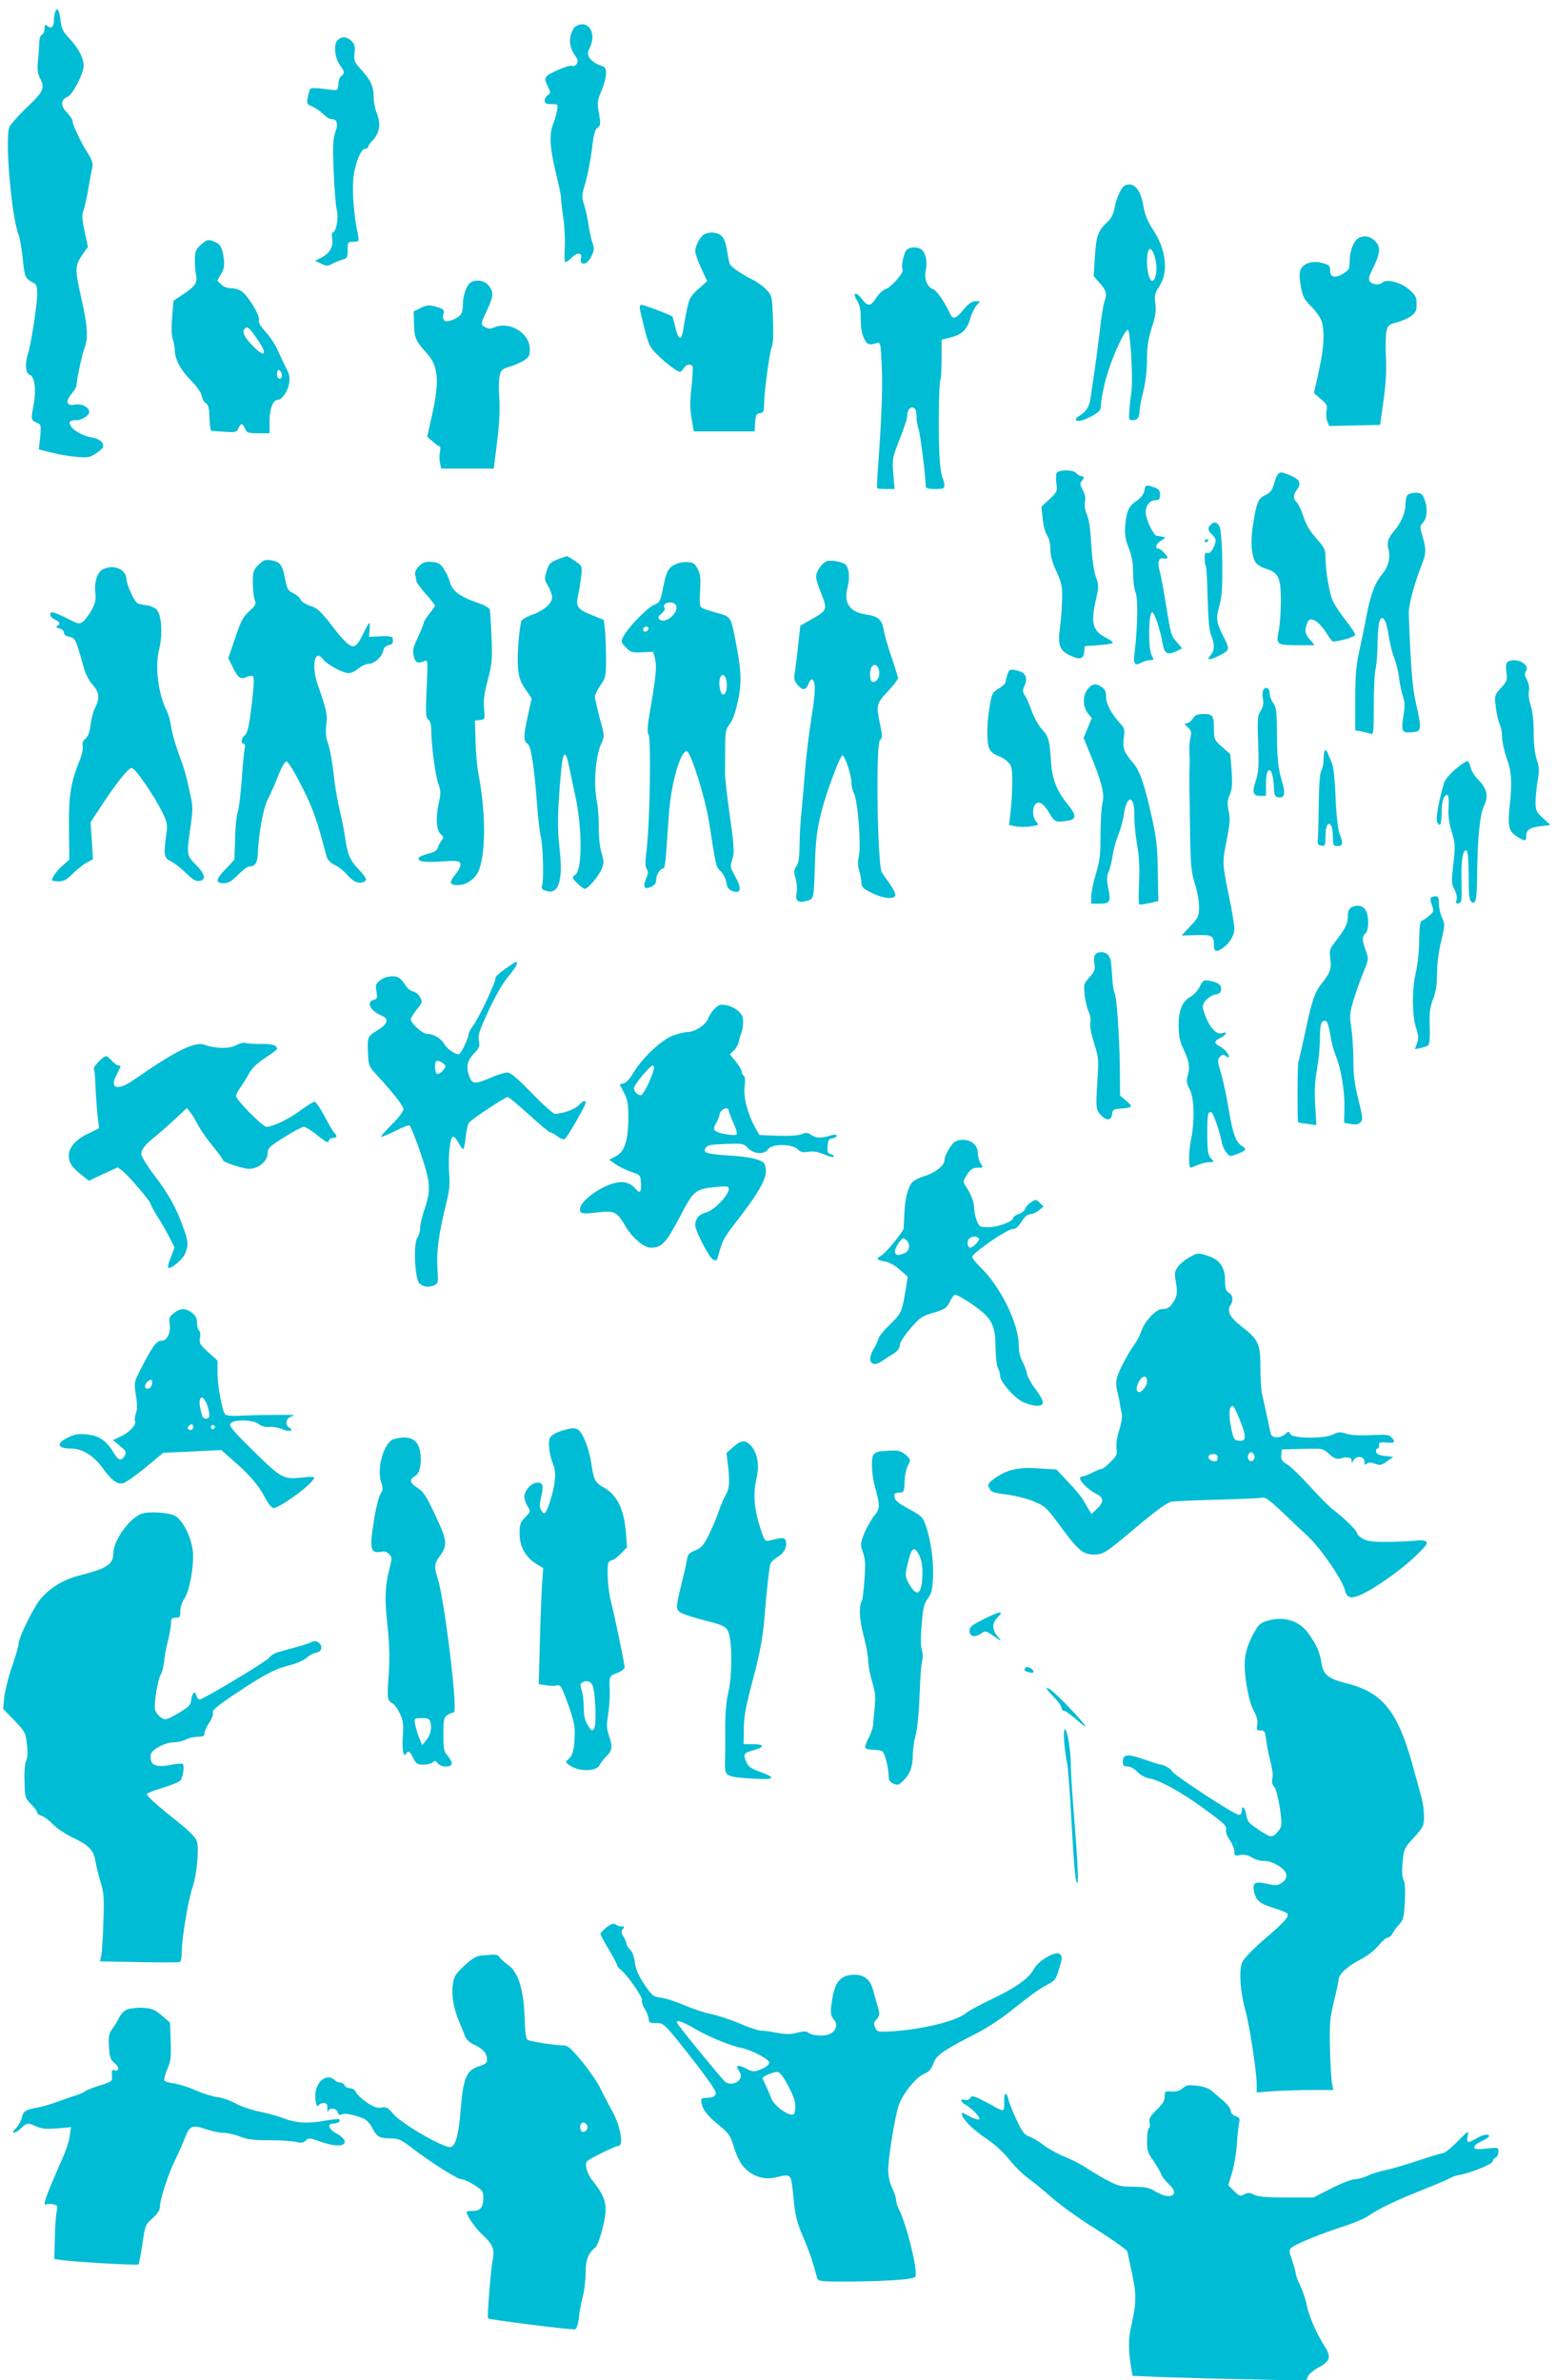 <?xml version="1.0" standalone="no"?>
<!DOCTYPE svg PUBLIC "-//W3C//DTD SVG 20010904//EN"
 "http://www.w3.org/TR/2001/REC-SVG-20010904/DTD/svg10.dtd">
<svg version="1.0" xmlns="http://www.w3.org/2000/svg"
 width="837pt" height="1280pt" viewBox="0 0 837 1280"
 preserveAspectRatio="xMidYMid meet">
<g transform="translate(0,1280) scale(0.1,-0.1)"
fill="#00bcd4" stroke="none">
<path d="M296 12734 c-3 -9 -6 -29 -6 -44 0 -34 -15 -47 -35 -30 -13 10 -15 8
-15 -14 0 -15 -6 -29 -14 -32 -8 -3 -14 -20 -15 -42 0 -20 -3 -65 -7 -98 -4
-46 -2 -69 10 -92 29 -56 22 -73 -69 -159 -46 -44 -89 -93 -95 -107 -24 -65
11 -480 51 -582 6 -16 15 -68 20 -115 11 -106 14 -116 50 -135 26 -13 29 -19
29 -67 0 -56 -34 -274 -50 -321 -17 -50 -13 -104 9 -111 27 -8 37 -81 22 -160
-15 -83 -15 -84 15 -97 25 -12 26 -14 20 -79 l-7 -66 68 -17 c37 -10 98 -20
135 -23 56 -5 71 -3 101 16 19 12 37 28 40 35 9 24 -16 46 -58 53 -46 7 -101
37 -115 63 -12 22 -4 30 29 30 31 0 71 25 71 45 0 25 -42 46 -77 39 -45 -9
-53 16 -19 57 14 17 26 36 27 42 1 37 30 169 44 207 21 55 16 119 -20 277 -32
144 -32 164 6 220 l32 45 -18 84 c-14 65 -15 90 -6 111 6 16 18 69 26 118 9
50 18 102 22 117 4 20 -3 40 -25 75 -37 57 -82 152 -82 173 0 8 -14 28 -31 46
-35 36 -33 69 6 84 25 10 85 126 85 166 0 41 -28 95 -74 144 -38 40 -45 55
-51 104 -7 56 -17 70 -29 40z"/>
<path d="M3098 12659 c-10 -5 -22 -27 -28 -49 -11 -40 -1 -77 32 -122 14 -20
-5 -50 -27 -42 -7 3 -43 -8 -80 -25 -71 -33 -73 -37 -42 -99 9 -20 8 -25 -6
-33 -9 -6 -17 -19 -17 -29 0 -16 7 -20 36 -20 35 0 36 -1 31 -32 -3 -18 -12
-51 -21 -73 -23 -60 -19 -127 14 -264 17 -68 29 -129 28 -135 -1 -6 4 -51 11
-100 8 -49 11 -124 9 -167 -3 -44 -1 -79 4 -79 5 0 20 12 35 26 28 28 58 26
48 -5 -3 -11 -2 -22 4 -25 17 -11 37 4 54 39 14 30 15 39 3 72 -7 21 -16 63
-20 93 -4 30 -14 78 -23 105 -15 48 -14 55 7 125 12 41 27 121 34 177 9 79 16
106 30 116 17 12 18 20 8 76 -11 58 -9 68 13 122 14 32 25 74 25 93 0 31 -4
36 -35 46 -20 7 -43 23 -52 36 -14 23 -14 28 2 63 35 78 -14 147 -77 110z"/>
<path d="M1815 12583 c-22 -22 -14 -96 15 -135 24 -33 25 -42 5 -58 -8 -7 -15
-25 -15 -41 0 -15 -3 -30 -7 -32 -5 -3 -37 0 -72 5 -35 5 -67 6 -71 1 -4 -4
-11 -25 -14 -46 -7 -36 -5 -38 26 -51 18 -8 44 -26 57 -40 14 -14 32 -26 42
-26 32 0 40 -24 23 -71 -13 -37 -15 -72 -9 -214 4 -93 11 -186 17 -205 11 -38
-4 -120 -22 -120 -5 0 -6 -16 -3 -35 7 -42 -14 -78 -59 -101 l-33 -17 33 -15
c29 -14 35 -14 60 0 15 8 39 18 55 22 24 6 27 11 27 51 0 43 1 45 30 45 34 0
34 -1 19 71 -21 111 -27 247 -12 311 17 75 39 118 58 118 8 0 15 5 15 10 0 6
9 19 19 29 44 44 52 94 26 158 -8 19 -15 56 -15 82 -1 58 -14 87 -66 145 -38
42 -41 49 -37 90 4 35 1 48 -16 65 -25 25 -54 27 -76 4z"/>
<path d="M6052 11803 c-19 -7 -49 -72 -57 -123 -5 -29 -17 -53 -34 -70 -54
-50 -64 -75 -71 -188 l-7 -107 33 -38 c36 -39 40 -59 24 -102 -5 -14 -17 -87
-25 -163 -9 -75 -23 -180 -31 -232 -8 -52 -16 -108 -18 -124 -6 -42 -24 -70
-58 -91 -41 -24 -17 -39 31 -19 54 23 81 43 82 62 7 105 47 238 107 361 15 30
32 57 38 58 14 5 30 -264 20 -335 -4 -26 -9 -71 -11 -99 -4 -50 -3 -53 19 -53
25 0 36 17 36 53 0 12 9 58 20 102 12 50 20 114 20 171 0 70 6 109 25 170 20
61 25 91 20 131 -6 45 -3 57 22 95 50 77 36 196 -36 305 -27 41 -42 77 -50
123 -15 92 -52 133 -99 113z m163 -397 c13 -49 3 -116 -17 -116 -15 0 -28 49
-28 104 0 84 25 90 45 12z"/>
<path d="M3787 11539 c-22 -13 -47 -61 -47 -90 0 -12 14 -54 32 -92 l32 -69
-47 -42 c-41 -36 -49 -49 -61 -106 -8 -36 -17 -87 -21 -113 -8 -62 -26 -57
-42 12 -6 29 -14 55 -17 59 -9 8 -149 62 -163 62 -17 0 -17 -6 13 -123 23 -92
30 -106 70 -145 43 -43 108 -92 122 -92 4 0 13 9 20 20 13 21 37 26 47 10 3
-5 1 -55 -5 -109 -9 -77 -9 -116 0 -170 l12 -71 163 0 164 0 3 48 c3 40 6 47
26 50 19 3 22 9 22 45 0 65 29 279 41 310 8 18 10 71 7 153 -5 121 -6 126 -34
155 -16 17 -47 40 -69 51 -71 36 -124 73 -130 90 -3 9 -10 42 -15 75 -6 39
-16 64 -31 76 -23 19 -65 22 -92 6z"/>
<path d="M7307 11519 c-26 -15 -47 -70 -47 -124 0 -40 -4 -47 -32 -65 -46 -28
-73 -23 -73 15 0 26 -5 31 -40 40 -51 15 -103 0 -118 -33 -8 -17 -8 -42 0 -89
10 -58 17 -72 57 -112 26 -26 51 -62 56 -81 17 -58 11 -145 -16 -267 l-26
-117 37 -32 c32 -27 36 -35 31 -61 -4 -16 -2 -42 3 -57 l11 -27 137 3 137 3
18 130 c13 89 17 163 13 235 -3 58 -1 120 3 139 7 31 13 36 54 47 26 6 60 21
77 33 26 19 31 29 31 66 0 37 -5 47 -39 77 -41 38 -123 60 -144 39 -16 -16
-53 -13 -67 4 -11 13 -7 27 19 80 37 78 39 108 6 140 -26 26 -58 31 -88 14z"/>
<path d="M1080 11483 c-27 -24 -31 -35 -32 -78 0 -27 3 -67 7 -87 8 -41 -5
-58 -82 -109 l-40 -27 -7 -89 c-5 -55 -3 -99 3 -116 6 -16 11 -43 11 -60 1
-49 32 -108 88 -164 29 -29 53 -63 57 -81 3 -18 14 -36 23 -41 13 -7 17 -26
19 -78 1 -37 5 -68 10 -70 4 -1 37 -3 72 -5 58 -4 64 -3 74 19 13 29 21 29 35
-2 10 -23 17 -25 72 -25 l60 0 0 65 c0 66 19 115 44 115 23 0 54 45 61 87 5
32 2 50 -14 80 -11 21 -31 64 -45 95 -13 31 -43 77 -66 102 -30 32 -41 52 -37
66 6 23 -58 129 -94 154 -13 9 -38 16 -56 16 -20 0 -41 8 -54 21 l-20 20 20
35 c16 27 20 46 15 81 -7 59 -19 82 -50 93 -36 14 -40 13 -74 -17z m299 -500
c66 -91 49 -115 -25 -37 -41 42 -53 71 -37 87 13 14 23 6 62 -50z m135 -189
c7 -19 -2 -37 -15 -29 -12 8 -12 45 0 45 5 0 12 -7 15 -16z"/>
<path d="M4877 11456 c-16 -16 -31 -92 -22 -107 9 -14 -63 -96 -90 -103 -14
-4 -36 -24 -50 -46 -30 -48 -47 -50 -77 -10 -32 43 -56 40 -29 -4 16 -25 21
-50 21 -102 0 -46 6 -81 18 -104 17 -34 26 -38 68 -25 20 6 21 3 27 -122 6
-115 -1 -289 -21 -561 -4 -52 -5 -96 -3 -98 2 -2 24 -4 49 -4 l44 0 -7 83 c-6
80 -5 85 34 184 23 57 41 113 41 125 0 32 15 52 34 45 11 -4 16 -19 16 -46 0
-22 5 -52 11 -68 9 -22 38 -256 39 -310 0 -9 17 -13 50 -13 44 0 50 3 50 21 0
11 -5 29 -10 40 -6 11 -13 59 -16 107 -7 118 -4 405 4 417 4 6 7 57 7 114 l0
104 48 12 c61 15 89 42 106 102 8 26 23 58 34 71 l20 22 -26 0 c-19 0 -37 -13
-64 -45 -43 -52 -59 -56 -75 -17 -26 57 -70 121 -89 127 -30 10 -49 55 -40 97
10 44 4 87 -17 111 -18 21 -65 22 -85 3z"/>
<path d="M2528 11278 c-20 -16 -38 -71 -38 -114 0 -48 -8 -62 -46 -80 -46 -22
-67 -13 -59 25 6 26 3 29 -39 41 -39 11 -49 10 -83 -6 l-38 -19 2 -68 c1 -72
9 -91 69 -157 62 -69 69 -148 28 -332 l-26 -117 29 -25 c15 -14 32 -26 37 -26
5 0 6 -13 3 -30 -4 -16 -4 -43 0 -60 l6 -30 141 0 142 0 18 143 c12 97 16 172
12 233 -4 49 -3 105 2 124 7 30 14 36 50 47 24 6 59 22 78 33 30 19 34 27 34
63 0 85 -108 151 -190 117 -21 -9 -34 -9 -49 0 -27 14 -27 16 9 92 35 75 37
96 9 132 -23 29 -73 36 -101 14z"/>
<path d="M5683 10255 c-3 -9 -3 -35 0 -58 5 -39 3 -44 -38 -82 l-43 -40 7 -65
c3 -36 14 -76 24 -90 10 -15 17 -43 17 -73 0 -34 10 -71 33 -120 29 -65 32
-80 30 -157 -1 -47 -7 -116 -12 -154 -12 -83 0 -115 53 -140 54 -26 74 -22 78
17 l3 32 72 5 c39 3 74 8 78 12 4 4 -11 16 -33 27 -75 38 -86 78 -56 210 15
67 15 74 -1 119 -11 30 -20 93 -25 172 -4 82 -12 138 -23 162 -11 23 -14 48
-11 68 5 21 1 42 -12 65 -14 27 -16 37 -6 47 16 16 15 28 -2 28 -7 0 -19 7
-26 15 -17 21 -99 20 -107 0z"/>
<path d="M6873 10248 c-5 -7 -15 -31 -21 -54 -9 -31 -20 -44 -46 -57 -39 -18
-47 -38 -67 -167 -13 -83 -7 -162 15 -194 8 -12 32 -28 54 -34 69 -21 82 -47
82 -172 0 -59 -5 -133 -12 -164 -14 -73 -11 -76 105 -76 l89 0 -27 32 c-21 25
-25 38 -21 62 4 17 11 35 16 40 17 17 60 -12 92 -64 17 -27 34 -50 38 -50 35
0 120 25 120 36 0 7 -22 41 -50 76 -27 35 -59 81 -69 103 -20 42 -41 164 -41
241 0 38 -6 50 -49 98 -34 38 -55 73 -70 119 -12 36 -29 71 -37 77 -18 16 -18
40 1 64 26 34 18 56 -27 76 -51 23 -62 24 -75 8z"/>
<path d="M6155 10159 c-4 -19 -19 -38 -40 -52 -42 -27 -55 -54 -62 -131 -4
-49 -1 -73 18 -121 17 -44 24 -81 24 -135 0 -41 6 -90 14 -108 13 -32 11 -177
-5 -315 -9 -68 -2 -80 33 -62 15 8 38 15 50 15 20 0 21 1 7 29 -18 37 -16 222
3 228 12 4 44 -91 57 -168 9 -53 26 -63 70 -43 l35 17 -28 33 c-32 36 -32 37
-61 214 -11 69 -25 143 -31 166 -15 50 -6 78 21 71 11 -3 20 -1 20 4 0 12 -38
49 -50 49 -21 0 -9 30 18 44 15 8 23 16 17 17 -5 1 -14 2 -20 4 -5 1 -16 3
-22 3 -15 2 -48 65 -58 110 -9 42 15 82 50 82 21 0 25 5 25 29 0 24 -6 31 -31
40 -45 15 -47 15 -54 -20z"/>
<path d="M7572 10138 c-7 -7 -12 -31 -12 -54 0 -42 -24 -96 -60 -139 -34 -39
-41 -63 -31 -100 12 -44 -1 -94 -35 -134 -38 -46 -61 -107 -84 -226 -11 -61
-30 -150 -41 -200 -15 -69 -19 -128 -19 -251 l0 -162 36 -6 c19 -4 42 -10 50
-13 12 -4 14 20 14 153 0 88 4 177 10 199 5 22 10 81 10 132 0 50 5 104 10
119 9 24 13 26 25 13 8 -8 19 -46 25 -86 5 -39 19 -94 30 -122 11 -29 23 -77
26 -109 4 -31 13 -74 20 -96 11 -30 12 -53 3 -108 -13 -82 -8 -91 47 -86 34 3
39 7 42 30 2 14 -7 66 -19 115 -20 80 -31 203 -41 493 -2 43 30 162 67 255 28
71 28 91 4 172 -12 38 -11 44 6 63 23 25 26 81 6 128 -11 27 -19 32 -45 32
-18 0 -37 -5 -44 -12z"/>
<path d="M6512 9978 c-17 -17 -15 -32 8 -53 24 -22 25 -36 5 -75 -10 -19 -20
-27 -30 -24 -12 5 -15 -2 -15 -28 0 -19 3 -37 6 -41 4 -3 8 -81 10 -172 3
-116 9 -178 19 -202 20 -46 19 -82 -2 -105 -27 -30 -8 -31 47 -3 57 29 57 31
17 110 -34 69 -37 90 -18 157 14 51 17 96 16 228 -1 95 -7 177 -13 193 -12 29
-30 35 -50 15z"/>
<path d="M6480 9889 c0 -5 5 -7 10 -4 6 3 10 8 10 11 0 2 -4 4 -10 4 -5 0 -10
-5 -10 -11z"/>
<path d="M3000 9792 c-39 -15 -47 -23 -59 -62 -13 -41 -13 -47 7 -81 12 -21
22 -49 22 -62 0 -32 -45 -71 -107 -93 -29 -10 -55 -25 -58 -33 -13 -44 -24
-188 -19 -248 5 -55 12 -78 40 -119 l34 -50 -20 -90 c-24 -110 -25 -140 -3
-153 20 -10 37 -126 53 -341 5 -69 14 -141 19 -160 12 -44 17 -239 7 -262 -6
-14 -2 -20 19 -28 69 -26 95 52 75 226 -13 108 -11 203 8 416 11 116 25 120
46 12 8 -38 21 -101 30 -141 38 -175 39 -399 1 -427 -20 -14 -19 -15 9 -45 17
-17 35 -31 42 -31 17 0 74 67 91 108 12 29 12 40 -2 88 -9 32 -15 87 -14 137
0 45 -4 106 -10 136 -20 98 -7 251 26 318 15 31 15 38 -11 131 -14 54 -26 106
-26 116 0 10 14 37 30 61 29 42 30 48 30 147 0 57 -3 126 -6 154 l-6 50 -59
24 c-84 33 -93 46 -79 111 7 30 14 77 17 105 5 49 4 51 -34 77 -22 15 -41 27
-44 26 -2 0 -24 -8 -49 -17z"/>
<path d="M1390 9762 c-27 -28 -30 -36 -30 -96 0 -35 5 -77 10 -91 9 -24 6 -30
-29 -62 -33 -29 -45 -52 -76 -144 l-37 -109 22 -44 c29 -61 44 -72 77 -57 14
7 30 8 35 3 4 -4 4 -48 -2 -98 -18 -163 -27 -207 -44 -219 -18 -14 -22 -45 -5
-45 7 0 9 -10 5 -27 -3 -16 -11 -92 -16 -170 -6 -78 -15 -154 -21 -170 -6 -15
-13 -77 -14 -138 -2 -60 -4 -113 -4 -116 -1 -3 -21 -26 -46 -51 -55 -56 -58
-78 -12 -78 26 0 42 10 77 45 24 25 51 45 60 45 33 0 45 19 47 72 4 104 29
243 53 288 13 25 38 81 55 125 19 48 37 80 46 80 8 0 40 -51 75 -120 59 -114
81 -173 119 -310 9 -33 19 -71 23 -85 5 -15 22 -32 43 -42 20 -9 49 -32 64
-50 31 -37 59 -51 86 -43 28 9 24 21 -25 73 -45 48 -58 81 -71 177 -4 28 -16
88 -27 135 -11 47 -24 119 -29 160 -11 104 -25 180 -39 215 -7 19 -9 51 -5 86
7 57 3 77 -46 217 -35 101 -16 196 27 138 23 -30 108 -76 140 -76 12 0 36 11
52 25 17 14 42 25 56 25 31 0 73 40 78 73 2 13 13 23 28 27 23 5 26 11 22 40
-1 7 -27 10 -64 8 l-63 -3 3 38 c2 20 1 37 -1 37 -3 0 -17 -24 -31 -54 -35
-72 -49 -83 -80 -62 -13 8 -44 41 -68 72 -79 104 -99 124 -140 136 -23 7 -44
21 -50 32 -5 12 -24 28 -41 36 -28 13 -33 22 -44 80 -15 75 -26 88 -76 97 -31
5 -40 1 -67 -25z"/>
<path d="M4453 9783 c-28 -5 -63 -53 -63 -85 0 -12 11 -50 25 -83 37 -91 35
-97 -42 -141 l-68 -39 -12 -110 c-7 -61 -15 -126 -18 -146 -6 -29 -2 -41 17
-64 27 -31 44 -28 59 12 5 13 13 22 18 19 20 -12 18 -68 -4 -206 -13 -80 -29
-210 -35 -290 -6 -80 -15 -183 -20 -230 -5 -47 -9 -123 -9 -170 -1 -62 -5 -92
-17 -109 -14 -20 -15 -29 -5 -63 7 -23 10 -57 6 -79 -8 -46 7 -57 58 -43 35
11 35 8 41 209 4 121 12 182 36 275 27 105 101 301 112 298 14 -5 48 -107 48
-146 0 -18 6 -45 14 -60 20 -39 39 -278 26 -335 -7 -31 -6 -55 1 -76 6 -17 11
-45 12 -63 2 -29 8 -36 57 -60 60 -30 117 -36 126 -14 3 7 -9 33 -26 57 -17
24 -38 54 -46 66 -24 34 -34 685 -11 711 14 15 14 24 2 82 -23 108 -21 116 40
181 30 32 55 64 55 72 0 8 -16 60 -35 115 -19 54 -37 119 -41 142 -9 56 -30
76 -90 84 -94 14 -127 61 -105 147 15 58 7 115 -17 127 -25 13 -64 19 -89 15z
m277 -603 c0 -30 -23 -56 -40 -45 -14 9 -13 68 2 83 17 17 38 -4 38 -38z"/>
<path d="M2254 9755 c-18 -18 -24 -33 -20 -48 3 -12 6 -27 6 -33 0 -6 23 -37
50 -68 28 -31 50 -60 50 -63 0 -3 -13 -22 -30 -43 -16 -21 -30 -42 -30 -48 0
-5 -14 -40 -31 -77 -27 -58 -31 -73 -23 -104 9 -36 20 -41 58 -26 17 8 18 2
11 -146 -6 -136 -5 -156 9 -168 10 -9 16 -29 16 -58 0 -80 21 -237 37 -285 14
-40 15 -55 5 -98 -19 -82 -16 -154 8 -175 17 -16 18 -20 6 -34 -7 -9 -17 -26
-20 -39 -5 -16 -20 -25 -52 -33 -24 -6 -47 -16 -50 -21 -13 -21 24 -27 118
-21 86 5 98 4 104 -11 4 -11 -5 -31 -25 -57 -37 -45 -34 -59 13 -59 48 0 98
38 114 85 36 104 34 309 -3 505 -8 41 -16 125 -17 185 l-3 110 27 3 c27 3 27
4 22 60 -4 43 0 81 20 155 23 89 25 110 20 230 -3 73 -7 140 -10 149 -3 10
-30 25 -67 37 -90 30 -134 63 -147 110 -5 21 -20 53 -33 72 -19 28 -30 35 -65
37 -34 3 -47 -2 -68 -23z"/>
<path d="M3635 9766 c-38 -17 -50 -38 -65 -112 -18 -90 -19 -93 -53 -108 -36
-14 -139 -121 -163 -168 -15 -29 -15 -31 13 -60 26 -27 33 -29 87 -26 l59 3
10 -35 c11 -42 6 -93 -23 -264 -18 -101 -20 -134 -11 -148 14 -23 7 -465 -10
-610 -9 -75 -9 -101 0 -112 9 -11 9 -22 -4 -52 -18 -45 -9 -60 28 -43 20 9 27
20 27 40 0 26 22 59 40 59 4 0 10 35 13 78 3 42 10 138 15 212 12 167 61 340
96 340 21 0 99 -248 120 -380 38 -243 37 -242 63 -266 13 -12 27 -39 30 -59 4
-27 13 -39 30 -46 50 -19 56 10 16 81 -25 45 -26 50 -14 88 12 36 11 63 -13
234 -15 106 -27 211 -26 233 0 22 1 83 1 134 0 86 2 98 25 128 16 21 31 64 44
125 21 100 18 165 -16 335 -23 117 -23 117 -101 138 -37 10 -74 22 -80 28 -9
7 -11 32 -7 91 4 66 2 87 -13 116 -15 29 -24 35 -53 37 -19 2 -48 -3 -65 -11z
m2 -223 c15 -40 -61 -103 -90 -73 -9 9 -6 16 11 30 13 11 21 24 17 30 -10 16
4 30 31 30 14 0 27 -7 31 -17z m-149 -125 c-6 -18 -28 -21 -28 -4 0 9 7 16 16
16 9 0 14 -5 12 -12z m418 -272 c9 -38 1 -81 -16 -81 -16 0 -27 63 -16 91 8
22 25 17 32 -10z"/>
<path d="M553 9738 c-29 -14 -47 -69 -40 -126 4 -35 0 -55 -19 -91 -14 -25
-35 -53 -46 -63 -21 -15 -25 -15 -78 12 -79 39 -100 45 -100 25 0 -8 11 -21
25 -27 28 -12 31 -23 13 -34 -9 -6 -5 -10 12 -14 14 -4 24 -13 24 -22 -1 -10
9 -18 27 -22 33 -6 37 -15 71 -136 16 -61 32 -95 55 -121 38 -42 41 -73 14
-127 -10 -20 -21 -62 -24 -92 -5 -38 -13 -60 -27 -72 -14 -12 -19 -24 -15 -40
3 -13 -4 -48 -19 -84 -46 -114 -57 -185 -55 -363 l2 -164 -35 -31 c-32 -27
-58 -64 -58 -80 0 -3 16 -6 35 -6 29 0 44 9 78 43 24 23 57 50 75 59 l32 17
-6 99 -7 100 58 88 c83 126 145 204 164 204 18 0 122 -151 166 -242 24 -49 27
-64 20 -110 -16 -118 -13 -131 24 -150 19 -9 56 -38 81 -63 35 -34 54 -46 71
-43 39 5 34 35 -15 85 -53 53 -53 56 -31 208 13 88 13 108 -1 170 -23 108 -30
133 -64 225 -17 47 -35 110 -39 140 -5 31 -15 69 -23 85 -48 94 -66 243 -41
338 19 78 12 182 -15 209 -10 10 -35 21 -56 23 -21 3 -42 8 -47 11 -17 10 -59
103 -59 129 0 53 -68 82 -127 53z"/>
<path d="M8111 9241 c-10 -7 -12 -21 -8 -55 6 -43 4 -49 -29 -86 -35 -38 -35
-40 -28 -102 4 -35 13 -75 20 -90 8 -15 14 -47 14 -71 0 -24 11 -76 25 -115
27 -78 30 -126 15 -265 -10 -103 -4 -129 42 -157 42 -26 48 -25 48 4 0 33 19
46 79 53 l51 6 -40 37 c-36 33 -40 42 -40 84 0 26 5 78 11 116 10 57 9 75 -5
116 -10 31 -16 81 -16 145 0 64 -6 115 -16 145 -9 26 -13 60 -10 76 4 18 0 42
-10 61 -13 24 -14 35 -5 49 23 36 -56 75 -98 49z"/>
<path d="M5420 9176 c-5 -15 -10 -34 -10 -42 0 -8 -16 -24 -35 -35 -38 -23
-40 -27 -55 -119 -13 -87 -12 -180 3 -209 6 -13 27 -29 44 -35 18 -6 43 -21
55 -34 20 -20 23 -32 23 -110 0 -48 -4 -119 -9 -158 l-8 -71 36 -7 c20 -4 57
-4 82 0 43 6 44 7 28 25 -20 23 -23 71 -5 93 19 22 45 5 77 -49 27 -46 33 -49
97 -39 48 8 48 29 2 86 -59 72 -84 135 -91 224 -8 126 -13 143 -50 183 -19 22
-43 65 -54 97 -11 32 -27 69 -36 82 -13 19 -14 30 -5 49 23 51 9 78 -47 89
-28 6 -33 3 -42 -20z"/>
<path d="M5851 9094 c-28 -35 -27 -93 0 -129 l22 -27 -22 -53 -22 -54 34 -83
c62 -147 80 -220 68 -264 -6 -22 -11 -98 -11 -170 0 -110 -4 -143 -25 -214
-14 -46 -25 -101 -25 -122 l0 -38 45 0 c56 0 62 11 46 86 -8 44 -8 62 3 88 8
18 17 57 21 85 4 29 17 78 30 109 12 32 26 80 30 109 15 113 59 110 57 -4 -1
-38 6 -108 15 -157 11 -65 14 -122 10 -203 -3 -62 -2 -115 1 -117 4 -2 29 1
55 7 l48 11 -3 160 c-2 133 -8 183 -31 286 -42 187 -65 254 -102 297 -50 60
-57 79 -50 135 6 44 4 53 -18 76 -49 53 -77 106 -77 144 0 27 -6 41 -22 52
-32 23 -54 20 -77 -10z"/>
<path d="M6794 9085 c-4 -8 -3 -30 0 -48 4 -22 0 -40 -13 -60 -17 -26 -18 -44
-13 -176 4 -123 2 -156 -13 -200 -21 -63 -15 -81 25 -81 l30 0 0 64 c0 105 37
96 42 -9 3 -54 5 -60 26 -63 32 -5 38 21 19 82 -22 74 -28 127 -28 272 -1 110
-4 132 -20 153 -10 13 -19 37 -19 52 0 31 -26 41 -36 14z"/>
<path d="M6416 8935 c-9 -14 -24 -25 -33 -25 -14 0 -13 -4 6 -21 19 -18 22
-27 15 -53 -4 -17 -7 -49 -6 -71 1 -22 2 -60 1 -85 -2 -52 -1 -135 3 -385 3
-153 7 -190 26 -249 12 -37 22 -93 22 -122 0 -51 -3 -58 -47 -105 l-47 -50 78
2 c84 3 96 -3 96 -53 0 -36 11 -40 44 -19 39 26 66 70 66 107 0 17 -13 98 -30
179 -36 176 -36 175 -10 304 16 82 18 110 9 150 -8 40 -7 56 6 87 13 31 15 57
10 129 l-7 89 -44 39 c-42 37 -44 42 -44 92 0 77 -5 85 -55 85 -35 0 -46 -5
-59 -25z"/>
<path d="M7127 8764 c-4 -4 -7 -25 -7 -46 0 -22 -5 -49 -12 -61 -8 -14 -13
-79 -14 -177 -1 -85 -3 -171 -5 -190 -3 -30 -1 -35 19 -38 20 -3 22 0 22 52 0
55 15 81 31 55 5 -8 9 -35 9 -61 0 -44 2 -48 25 -48 29 0 31 11 10 69 -9 26
-17 101 -21 194 -3 91 -11 164 -19 182 -7 17 -17 40 -22 53 -4 13 -12 20 -16
16z"/>
<path d="M7830 8664 c-30 -25 -58 -58 -62 -73 -32 -112 -46 -196 -37 -213 16
-30 23 -13 24 56 0 38 6 70 14 80 21 25 26 11 23 -58 -3 -43 3 -84 17 -130 19
-61 20 -74 9 -171 -11 -97 -11 -109 6 -139 11 -21 15 -42 11 -56 -6 -18 -3
-21 11 -18 17 3 18 13 16 118 -4 113 8 178 28 165 6 -4 10 -60 10 -134 0 -99
3 -131 14 -140 25 -21 31 8 32 164 2 187 16 310 38 354 24 46 14 92 -31 136
-19 19 -38 49 -42 66 -4 18 -11 34 -17 36 -5 2 -34 -18 -64 -43z"/>
<path d="M7696 7971 c-3 -4 0 -23 7 -40 11 -30 10 -34 -15 -56 -15 -12 -33
-25 -40 -27 -9 -4 -13 -31 -14 -104 0 -54 -8 -130 -17 -169 -22 -92 -22 -233
0 -302 14 -44 15 -60 5 -85 l-11 -30 32 6 c17 4 35 10 39 14 9 9 11 48 8 137
-1 41 5 77 19 113 15 38 21 75 21 135 0 51 8 117 22 174 21 89 21 94 5 128 -9
20 -17 54 -17 75 0 33 -3 40 -19 40 -11 0 -22 -4 -25 -9z"/>
<path d="M7268 7919 c-12 -7 -18 -22 -18 -49 0 -39 -12 -62 -73 -142 -25 -32
-27 -41 -21 -86 7 -53 0 -73 -47 -132 -37 -46 -54 -97 -90 -270 -17 -79 -33
-148 -35 -152 -5 -8 -6 -320 -1 -324 1 -1 24 -5 50 -8 l48 -7 -6 103 c-5 76
-3 127 9 196 9 50 16 123 16 161 0 78 6 101 25 101 15 0 20 -12 34 -92 5 -31
17 -74 26 -95 28 -66 48 -185 47 -274 l-2 -87 37 -7 c26 -5 40 -2 51 9 14 14
13 26 -11 123 -21 83 -27 132 -27 211 0 57 -5 135 -11 174 -10 64 -9 79 11
147 13 42 36 109 53 149 30 73 30 74 14 120 -21 58 -21 76 -2 92 20 17 20 99
-1 128 -16 23 -48 28 -76 11z"/>
<path d="M5892 7667 c-7 -8 -9 -29 -5 -50 5 -31 1 -42 -27 -73 -31 -35 -31
-39 -25 -98 4 -33 14 -74 22 -89 8 -17 12 -40 8 -56 -4 -17 4 -59 20 -110 25
-79 26 -90 18 -205 -9 -145 -8 -154 19 -183 30 -32 56 -30 60 5 3 24 8 27 43
30 68 5 72 10 34 41 l-34 29 -1 138 c-2 179 -17 395 -28 413 -5 7 -10 39 -12
70 -7 106 -9 118 -23 135 -16 19 -54 21 -69 3z"/>
<path d="M2717 7589 c-31 -22 -55 -44 -52 -49 7 -11 -89 -216 -121 -257 -13
-17 -24 -39 -24 -47 0 -21 -42 -106 -52 -106 -22 0 -65 31 -78 55 -16 30 -58
55 -93 55 -24 0 -87 56 -87 79 0 6 14 30 32 52 31 38 32 42 17 67 -8 15 -25
28 -37 30 -12 2 -30 16 -39 30 -9 15 -23 33 -32 40 -23 19 -75 14 -105 -9 -24
-19 -27 -26 -21 -61 6 -34 4 -40 -14 -45 -42 -11 -21 -58 38 -83 46 -19 40
-45 -19 -81 -54 -33 -55 -35 -50 -133 2 -49 7 -64 31 -90 98 -106 159 -182
159 -201 0 -12 -25 -45 -60 -80 -33 -33 -60 -63 -60 -67 0 -5 32 8 71 27 39
20 75 35 81 33 6 -2 33 -69 60 -148 55 -162 58 -200 18 -314 -11 -33 -20 -73
-20 -90 0 -18 -7 -41 -15 -52 -22 -32 -14 -217 10 -244 20 -22 56 -26 85 -10
17 9 18 19 13 93 -6 88 9 194 49 352 15 61 19 98 14 155 -6 87 4 192 20 197 6
2 19 -12 30 -32 10 -19 22 -35 25 -35 4 0 11 29 14 65 4 35 12 71 19 78 15 20
193 137 207 137 6 0 58 -43 115 -95 57 -52 108 -95 114 -95 6 0 24 -10 40 -22
19 -14 34 -18 40 -12 17 17 110 179 110 192 0 18 -12 14 -37 -12 -21 -22 -89
-46 -128 -46 -9 0 -65 50 -124 111 -78 80 -114 111 -132 111 -13 0 -52 -11
-85 -26 -93 -39 -104 -38 -121 9 -17 50 -10 81 29 122 26 27 30 36 24 67 -6
30 3 55 53 163 37 79 77 149 105 181 25 30 46 60 46 68 0 18 5 20 -63 -27z
m-322 -519 c8 -12 -33 -53 -45 -45 -11 7 -14 58 -4 68 7 7 40 -8 49 -23z"/>
<path d="M6454 7494 c-11 -21 -32 -45 -49 -54 -45 -24 -65 -73 -65 -155 0 -52
6 -83 23 -120 34 -72 39 -101 27 -145 -9 -34 -8 -46 10 -79 25 -50 27 -175 5
-279 -11 -56 -12 -142 0 -142 1 0 19 7 38 15 20 8 48 15 63 15 27 0 27 0 8 21
-16 18 -19 37 -20 123 0 111 2 126 20 126 11 0 46 -100 60 -171 3 -15 14 -36
24 -49 17 -21 18 -21 60 -5 47 19 50 25 22 42 -32 21 -48 64 -70 194 -11 68
-30 157 -42 197 -20 67 -20 74 -5 89 13 13 19 14 31 3 9 -7 16 -8 16 -3 0 16
-24 43 -49 56 -33 17 -31 29 7 47 30 15 36 35 7 24 -25 -10 -57 17 -81 69 -13
29 -24 61 -24 73 0 26 37 61 70 66 16 2 26 10 28 24 4 26 -13 40 -59 49 -35 6
-37 5 -55 -31z"/>
<path d="M3844 7375 c-14 -14 -30 -38 -35 -53 -12 -33 -71 -72 -109 -72 -16 0
-53 -9 -82 -20 -61 -23 -168 -124 -213 -203 -16 -27 -36 -49 -49 -53 l-23 -5
24 -46 c19 -38 23 -62 23 -133 0 -121 -20 -185 -67 -208 l-36 -19 34 -24 c18
-13 56 -31 84 -41 49 -16 50 -17 53 -62 3 -48 -6 -57 -29 -30 -26 32 -63 43
-107 33 -82 -18 -191 -98 -192 -141 0 -26 11 -28 96 -18 90 10 102 4 149 -75
36 -62 99 -115 136 -115 58 0 82 25 154 162 76 147 85 154 201 165 57 5 64 4
64 -12 0 -32 -78 -114 -121 -125 -40 -11 -59 -33 -59 -70 0 -30 76 -176 96
-184 21 -8 18 -12 37 54 17 57 23 67 119 191 87 113 128 187 128 230 0 20 -6
41 -12 46 -27 21 -85 33 -188 39 -122 8 -141 14 -124 41 9 15 28 18 108 21 92
3 97 2 120 -23 30 -32 90 -35 108 -5 19 29 129 29 158 0 16 -16 28 -19 59 -14
27 4 51 0 84 -14 26 -12 49 -17 52 -12 2 4 -4 10 -16 13 -17 5 -20 12 -17 44
2 31 7 39 26 41 12 2 22 8 22 14 0 6 -9 8 -22 4 -60 -18 -86 -18 -112 -1 -22
15 -31 15 -55 5 -18 -7 -65 -10 -127 -8 l-99 4 -22 39 c-41 73 -65 164 -58
221 5 33 3 54 -4 58 -6 4 -11 14 -11 22 0 8 -14 33 -32 55 l-32 39 21 20 c12
10 24 34 28 52 4 18 10 37 13 43 3 5 7 28 9 51 1 34 -3 46 -25 66 -15 14 -44
29 -65 32 -31 6 -41 3 -63 -19z m-328 -328 c-12 -49 -56 -137 -69 -137 -17 0
-37 20 -37 38 0 18 87 122 102 122 6 0 8 -10 4 -23z m404 -219 c0 -7 12 -37
25 -67 14 -30 22 -58 18 -62 -11 -10 -101 5 -116 20 -9 9 -8 19 6 42 9 17 17
36 17 43 0 16 21 36 37 36 7 0 13 -6 13 -12z"/>
<path d="M1270 7179 c-36 -20 -113 -19 -168 2 -53 20 -154 -30 -382 -188 -87
-61 -132 -49 -94 25 10 21 20 40 22 45 2 4 -3 7 -10 7 -8 0 -24 11 -36 25 -12
14 -26 25 -31 25 -17 0 -73 -59 -66 -70 4 -6 8 -50 9 -98 2 -48 7 -117 11
-154 l8 -66 -56 -27 c-68 -32 -107 -75 -107 -119 0 -38 17 -64 69 -105 l39
-31 77 36 78 36 26 -19 c30 -23 151 -164 151 -177 0 -5 17 -36 38 -70 22 -34
50 -84 65 -113 l26 -52 -20 -52 c-11 -28 -18 -54 -15 -56 12 -12 78 42 91 74
20 48 19 64 -10 144 -38 105 -77 176 -154 277 -39 51 -71 103 -71 115 0 26 20
51 80 99 25 20 72 62 105 93 l60 56 19 -23 c10 -13 28 -43 41 -68 13 -25 48
-76 79 -113 31 -38 56 -72 56 -77 0 -8 65 -32 122 -44 54 -12 118 33 118 83 0
26 10 36 89 85 48 31 96 56 105 56 10 0 43 -21 74 -46 44 -36 58 -43 60 -30 2
9 12 16 23 16 22 0 24 11 7 28 -7 7 -30 47 -53 90 -22 42 -46 77 -53 77 -6 0
-41 -21 -76 -47 -61 -46 -150 -88 -183 -88 -20 0 -163 145 -163 165 0 9 11 31
24 48 13 18 34 51 46 75 16 28 44 55 87 83 35 23 63 44 63 48 -1 20 -23 27
-85 27 -38 -1 -77 2 -85 5 -8 4 -31 -2 -50 -12z"/>
<path d="M5128 6653 c-29 -35 -48 -73 -48 -95 0 -28 -56 -69 -116 -86 -22 -7
-48 -20 -56 -29 -24 -28 -40 -88 -43 -166 -2 -40 -4 -77 -4 -83 -1 -17 -101
-138 -122 -148 -29 -14 -23 -23 20 -30 24 -4 54 -20 81 -44 l43 -38 -13 -80
c-18 -109 -23 -120 -84 -178 -29 -28 -57 -62 -61 -76 -4 -14 -16 -39 -26 -56
-37 -61 -13 -101 41 -67 15 10 43 29 63 41 25 16 37 31 37 47 0 14 23 50 56
89 52 60 62 68 125 86 62 19 71 25 87 57 9 20 22 38 28 40 7 2 47 -20 90 -49
108 -74 129 -111 129 -233 1 -51 6 -99 13 -112 7 -12 12 -31 12 -43 0 -32 78
-120 125 -141 22 -10 55 -19 73 -19 44 0 42 22 -7 88 -22 28 -43 67 -47 84 -3
18 -15 49 -25 68 -12 21 -19 55 -19 85 0 116 -98 316 -206 420 -24 23 -44 48
-44 56 0 20 188 149 216 149 17 0 31 12 49 40 17 27 33 40 48 40 12 1 33 10
46 21 l24 20 -20 21 c-20 19 -22 19 -46 3 -15 -9 -29 -25 -32 -35 -3 -10 -19
-23 -35 -29 -17 -5 -30 -15 -30 -21 0 -19 -82 -50 -133 -50 -45 0 -49 2 -63
35 -7 19 -14 50 -14 70 0 32 -21 83 -51 125 -9 12 -6 24 12 52 20 30 30 37 57
38 32 0 33 1 18 22 -9 12 -16 37 -16 55 0 43 -33 73 -80 73 -23 0 -43 -7 -52
-17z m138 -514 c6 -10 -31 -48 -47 -49 -14 0 -19 33 -8 46 14 17 45 18 55 3z
m-388 -11 c21 -21 14 -58 -14 -68 -34 -13 -44 -13 -50 5 -6 14 31 75 45 75 4
0 12 -5 19 -12z"/>
<path d="M6396 6037 c-22 -12 -48 -34 -59 -49 -19 -25 -20 -34 -11 -87 8 -50
7 -64 -8 -92 -21 -38 -35 -49 -67 -49 -32 0 -95 -67 -111 -117 -7 -21 -22 -51
-34 -68 -33 -45 -82 -135 -95 -176 -9 -28 -9 -48 0 -85 6 -27 13 -58 14 -69 1
-11 5 -31 9 -45 4 -16 -1 -49 -13 -90 -13 -40 -18 -78 -15 -100 5 -31 1 -40
-32 -72 -20 -21 -42 -38 -49 -38 -6 0 -28 -9 -50 -20 -22 -11 -45 -20 -52 -20
-38 0 12 -61 78 -96 37 -19 37 -43 0 -78 l-29 -28 -15 23 c-7 13 -22 38 -33
56 -10 17 -46 60 -80 95 l-61 65 -94 6 c-111 8 -172 -6 -238 -53 -35 -26 -40
-33 -31 -50 14 -26 16 -27 105 -39 44 -6 107 -23 140 -37 57 -24 66 -32 145
-140 90 -122 116 -144 175 -144 50 0 60 6 232 151 109 91 162 129 185 133 18
3 132 8 253 11 121 3 228 8 238 11 12 4 42 -19 100 -73 45 -44 112 -107 148
-141 67 -63 181 -230 194 -285 11 -41 31 -47 84 -24 72 31 219 135 296 209 58
56 67 69 55 78 -8 6 -31 8 -50 5 -19 -3 -84 -6 -145 -7 -86 -1 -117 2 -142 16
-18 9 -33 23 -33 30 0 14 -69 82 -131 129 -20 15 -75 71 -124 125 -48 53 -103
106 -122 117 -28 17 -33 25 -31 50 l3 30 110 3 c111 3 111 3 144 -27 26 -24
40 -29 60 -25 14 4 28 7 31 6 23 0 30 -4 31 -19 0 -14 2 -15 6 -3 13 34 63 32
63 -2 0 -16 3 -18 13 -9 10 8 22 7 44 -1 26 -10 34 -8 64 13 l34 24 -45 5
c-32 4 -46 10 -48 23 -2 9 2 17 8 17 6 0 10 8 8 18 -3 14 4 17 40 14 45 -4 51
2 27 28 -13 15 -30 16 -111 12 -62 -3 -108 0 -133 8 -32 10 -43 10 -69 -4 -46
-24 -217 -23 -231 1 -9 17 -10 17 -28 0 -26 -22 -70 -22 -77 1 -2 9 -12 53
-21 97 -9 44 -21 96 -26 116 -5 20 -9 85 -9 144 0 128 -10 151 -101 221 -62
47 -81 83 -60 115 17 28 13 53 -9 67 -16 10 -20 23 -20 63 0 71 -27 113 -87
133 -59 20 -60 20 -107 -7z m-226 -666 c0 -29 -36 -68 -50 -55 -8 8 -8 19 0
40 18 46 50 55 50 15z m502 -214 c34 -87 32 -110 -9 -105 -25 3 -28 8 -41 72
-14 70 -10 120 10 114 6 -2 24 -39 40 -81z m75 -183 c8 -21 -13 -42 -28 -27
-13 13 -5 43 11 43 6 0 13 -7 17 -16z m-197 -15 c0 -15 -5 -20 -22 -17 -34 5
-37 38 -4 38 20 0 26 -5 26 -21z"/>
<path d="M935 5738 c-24 -18 -27 -26 -22 -61 6 -45 -14 -87 -43 -87 -29 0 -51
-30 -124 -175 -24 -47 -25 -55 -15 -118 8 -48 8 -77 0 -99 -6 -16 -8 -34 -5
-40 11 -17 -27 -59 -72 -81 l-46 -22 37 -31 c33 -27 36 -33 26 -52 -16 -31
-34 -27 -56 10 -40 68 -79 96 -142 103 -49 6 -67 3 -106 -15 -67 -32 -60 -60
14 -60 60 0 121 -37 168 -101 51 -71 82 -94 115 -85 13 3 66 41 119 84 l95 79
156 7 156 8 66 -58 c89 -78 136 -133 170 -199 17 -32 36 -55 45 -55 36 0 219
136 219 163 0 5 -24 6 -56 2 -108 -13 -119 -8 -270 141 -114 112 -134 137
-124 149 19 23 121 20 151 -3 15 -12 37 -18 59 -16 19 2 50 -4 68 -12 34 -16
68 -9 38 8 -23 13 -20 47 7 58 12 5 20 9 17 10 -14 2 -186 1 -267 -3 -61 -3
-96 -1 -102 7 -16 20 -41 154 -41 222 l0 67 -50 45 c-45 41 -50 49 -44 78 3
18 1 34 -5 38 -6 4 -11 22 -11 41 0 24 -7 39 -26 54 -34 27 -64 27 -99 -1z
m-117 -380 c-2 -13 -11 -24 -20 -26 -21 -4 -24 18 -6 36 19 19 30 14 26 -10z
m301 -128 c6 -22 9 -45 6 -50 -10 -16 -33 -11 -38 8 -14 48 -16 72 -11 86 9
24 28 4 43 -44z m-79 -105 c0 -8 -7 -15 -15 -15 -16 0 -20 12 -8 23 11 12 23
8 23 -8z m114 -6 c-3 -5 -10 -7 -15 -3 -5 3 -7 10 -3 15 3 5 10 7 15 3 5 -3 7
-10 3 -15z"/>
<path d="M3018 5104 c-27 -8 -52 -23 -59 -35 -13 -25 -5 -93 17 -145 18 -42
11 -111 -18 -201 -22 -67 -31 -75 -48 -42 -9 15 -8 33 1 68 7 27 9 56 6 64 -9
24 -52 16 -76 -15 -26 -32 -26 -57 -4 -97 18 -30 18 -30 -12 -61 -26 -27 -30
-38 -30 -89 0 -69 34 -129 92 -163 l35 -21 -6 -86 c-3 -47 -9 -188 -12 -312
l-6 -226 38 -6 c22 -4 49 -4 60 -1 19 5 25 -5 60 -102 32 -91 38 -118 35 -177
-2 -71 -12 -103 -39 -123 -12 -9 -9 -15 21 -33 49 -30 136 -27 152 6 6 12 23
34 38 49 31 30 33 51 12 112 -12 35 -13 55 -4 110 6 37 10 94 9 127 -3 84 -4
80 40 98 22 8 40 22 40 30 0 20 -57 291 -74 356 -16 59 -24 190 -12 209 4 6
13 12 20 12 6 0 27 15 45 34 l34 35 -7 87 c-10 116 -46 191 -111 230 -56 32
-60 39 -75 139 -14 85 -49 169 -75 179 -22 8 -32 7 -87 -10z m173 -1379 c14
-60 17 -204 5 -221 -11 -15 -15 -13 -34 18 -16 26 -22 51 -22 95 0 33 -5 75
-11 93 -9 26 -9 34 2 41 26 17 53 5 60 -26z"/>
<path d="M2120 5061 c-53 -14 -95 -154 -70 -231 11 -34 11 -42 -3 -64 -9 -14
-26 -80 -36 -146 -24 -146 -18 -175 34 -166 23 5 36 1 49 -12 15 -17 15 -24 2
-74 -25 -98 -28 -160 -12 -308 11 -107 13 -177 7 -265 -10 -130 -8 -140 21
-156 11 -6 29 -31 40 -57 17 -37 19 -58 15 -116 -6 -72 3 -121 17 -98 12 20
21 14 39 -23 15 -31 21 -35 55 -35 21 0 44 6 51 13 10 10 15 9 25 -5 18 -24
76 -25 76 -1 0 9 -10 27 -22 41 -20 21 -23 34 -23 115 0 96 2 100 57 119 22 8
-52 611 -87 717 -20 61 -19 82 9 120 45 61 43 84 -23 223 -49 105 -65 128 -95
146 -40 24 -46 46 -17 61 27 15 39 59 33 119 -7 79 -54 107 -142 83z m196
-1526 c8 -32 -1 -67 -25 -96 l-20 -24 -16 39 c-9 22 -19 55 -22 73 -6 33 -5
33 36 33 35 0 41 -3 47 -25z"/>
<path d="M3944 5018 l-36 -32 7 -61 c12 -93 9 -132 -13 -168 -10 -18 -27 -58
-37 -88 -10 -30 -33 -85 -52 -123 -29 -58 -40 -70 -73 -84 -34 -13 -40 -20
-45 -51 -3 -20 -15 -74 -27 -121 -33 -133 -34 -146 -6 -163 12 -8 72 -27 131
-42 97 -25 110 -31 123 -57 23 -44 24 -232 2 -328 -12 -51 -17 -117 -17 -200
1 -69 0 -151 -1 -182 -1 -71 2 -73 143 -83 125 -8 138 3 46 36 -52 19 -64 28
-76 57 -17 40 -13 44 45 61 57 16 53 31 -8 31 l-50 0 1 68 c0 84 7 119 58 314
28 107 44 194 51 275 15 182 28 296 35 315 4 9 22 26 41 37 34 20 51 58 40 87
-6 16 -18 16 -87 -1 -25 -6 -27 -3 -52 77 -31 95 -36 179 -18 256 17 68 7 133
-25 172 -33 38 -54 38 -100 -2z"/>
<path d="M4725 4993 c-11 -3 -23 -10 -27 -17 -13 -19 -9 -109 7 -166 30 -108
30 -123 -2 -161 -16 -19 -39 -61 -53 -93 -22 -57 -23 -61 -8 -105 13 -37 14
-67 8 -147 -4 -56 -10 -106 -13 -111 -18 -29 -15 -102 8 -188 14 -51 25 -112
25 -135 0 -24 10 -75 21 -114 18 -58 20 -84 14 -141 -4 -38 -8 -81 -9 -95 -1
-14 -12 -44 -24 -68 -13 -23 -20 -47 -17 -52 3 -6 23 -10 43 -10 20 0 42 -4
48 -8 13 -9 34 -89 34 -132 0 -23 6 -33 25 -42 22 -10 29 -8 50 12 39 36 55
78 55 139 0 31 7 81 16 111 9 34 17 118 21 220 3 91 9 172 14 181 4 9 4 33 -2
53 -7 25 -7 73 -1 142 7 86 13 111 33 137 19 26 24 47 28 111 4 88 -11 200
-38 279 -17 49 -22 54 -92 92 -54 29 -75 46 -77 63 -3 21 0 24 38 26 11 1 15
15 16 56 0 30 8 69 17 87 17 32 17 33 -10 58 -23 20 -37 25 -78 24 -27 -1 -59
-4 -70 -6z m221 -560 c12 -26 17 -58 16 -101 -3 -107 -29 -126 -72 -50 -21 38
-22 44 -10 97 22 100 37 113 66 54z"/>
<path d="M764 4660 c-64 -20 -154 -143 -154 -212 0 -59 -35 -83 -169 -117 -93
-23 -161 -62 -217 -123 -39 -43 -124 -213 -124 -248 0 -11 -16 -66 -35 -122
-20 -57 -38 -131 -42 -166 l-6 -62 61 -63 c58 -61 60 -66 67 -129 5 -43 3 -73
-4 -87 -7 -12 -11 -58 -9 -111 2 -87 3 -91 35 -122 18 -18 33 -38 33 -45 0 -7
11 -15 24 -19 13 -3 41 -24 62 -46 22 -23 70 -54 110 -73 81 -37 109 -67 118
-127 4 -24 16 -73 27 -110 18 -58 20 -85 15 -215 -2 -81 -8 -162 -11 -180 l-7
-31 208 -4 c115 -2 214 -2 221 0 6 2 11 26 11 60 0 69 36 283 58 343 22 63 36
207 23 246 -7 22 -39 55 -107 109 -109 86 -162 134 -162 146 0 4 38 19 84 33
46 14 89 32 96 39 15 20 24 82 12 90 -5 3 -35 1 -66 -6 -74 -14 -106 -2 -106
41 0 25 8 35 43 56 26 15 60 25 83 25 21 1 50 7 64 15 14 8 42 14 63 15 29 0
37 4 37 19 0 10 11 35 25 56 15 21 23 45 20 54 -4 14 24 37 124 104 154 103
211 132 294 153 34 9 73 26 87 39 14 13 36 25 50 27 15 2 26 11 28 22 5 25
-25 48 -47 37 -9 -5 -43 -17 -76 -26 -33 -9 -64 -17 -70 -19 -5 -2 -23 -7 -40
-11 -16 -5 -38 -18 -47 -30 -17 -22 -356 -225 -375 -225 -6 0 -13 10 -17 22
-7 29 -23 13 -28 -27 -2 -25 -14 -36 -70 -69 -65 -37 -69 -38 -93 -22 -13 9
-27 27 -31 41 -7 30 14 163 31 190 7 12 15 43 18 70 2 28 12 77 20 110 9 33
16 75 17 93 0 27 4 32 25 32 22 0 25 4 25 36 0 20 9 48 20 64 29 40 53 171 48
251 -6 74 -50 167 -94 196 -29 18 -136 26 -180 13z"/>
<path d="M5295 4094 c-75 -37 -85 -47 -78 -75 6 -23 31 -24 62 -3 21 15 25 15
69 -17 38 -26 43 -28 25 -8 -37 42 -40 76 -7 110 37 38 17 37 -71 -7z"/>
<path d="M6819 4084 c-41 -12 -49 -20 -78 -73 -47 -89 -55 -149 -36 -270 10
-63 25 -117 40 -143 16 -29 22 -51 18 -73 -5 -28 -3 -32 18 -31 21 1 24 -5 31
-59 4 -32 15 -83 23 -113 9 -31 13 -67 10 -84 -5 -20 -2 -35 9 -47 19 -21 47
-187 36 -216 -4 -11 -17 -28 -28 -38 -23 -21 -32 -18 -109 35 -35 23 -44 36
-49 68 -7 41 -24 55 -24 20 0 -12 -7 -20 -16 -20 -23 0 -343 209 -360 235 -12
18 -47 36 -71 37 -1 0 -38 12 -82 27 -87 30 -111 27 -111 -14 0 -20 5 -25 26
-25 15 0 36 -12 52 -29 16 -17 42 -31 65 -35 54 -10 167 -71 277 -151 126 -91
141 -105 135 -126 -3 -9 5 -34 20 -54 14 -21 25 -49 25 -63 0 -22 3 -24 31
-18 22 4 41 0 64 -14 18 -11 47 -19 67 -18 33 1 91 -28 110 -57 15 -20 8 -45
-18 -61 -22 -15 -32 -15 -74 -6 -68 16 -83 8 -75 -37 10 -51 30 -69 107 -92
37 -12 70 -25 73 -30 11 -16 -14 -44 -119 -134 -58 -49 -112 -105 -122 -124
-21 -42 -14 -158 16 -266 22 -80 60 -329 60 -394 l0 -44 92 7 c50 3 143 6 206
6 l114 0 -7 38 c-4 20 -9 105 -11 187 -3 133 0 161 21 250 14 55 25 108 25
117 0 29 47 73 113 107 39 20 79 50 101 77 20 24 43 44 51 44 8 0 20 10 26 23
6 12 23 34 36 48 22 24 25 39 30 122 3 64 1 102 -7 117 -8 15 -10 46 -5 95 6
71 8 75 61 133 51 57 54 63 54 114 0 29 -6 76 -14 103 -8 28 -24 86 -36 130
-85 325 -166 431 -363 481 -102 25 -130 48 -139 112 -9 58 -25 95 -71 159 -48
67 -132 93 -218 67z"/>
<path d="M5515 3829 c-8 -13 -6 -15 23 -23 27 -9 30 9 3 24 -14 7 -22 7 -26
-1z"/>
<path d="M5630 3717 c0 -2 18 -22 40 -45 22 -22 40 -48 40 -56 0 -9 6 -16 13
-16 7 0 36 -21 65 -46 81 -71 61 -39 -42 69 -80 82 -116 111 -116 94z"/>
<path d="M5725 3428 c3 -40 10 -89 15 -108 5 -19 16 -170 25 -335 9 -181 20
-304 27 -310 11 -11 8 75 -17 390 -8 99 -15 209 -15 244 0 79 -19 191 -32 191
-5 0 -7 -29 -3 -72z"/>
<path d="M3290 2452 c-18 -6 -60 -43 -60 -53 0 -4 20 -42 45 -83 25 -42 45
-81 45 -86 0 -5 8 -15 18 -22 33 -25 121 -149 115 -164 -3 -7 4 -30 16 -49 12
-20 21 -45 21 -56 0 -16 7 -19 40 -19 37 0 42 -4 118 -97 129 -161 202 -261
202 -277 0 -20 -14 -27 -51 -28 -29 -1 -30 -3 -25 -30 7 -36 35 -71 101 -123
37 -30 54 -53 64 -85 27 -87 45 -121 78 -150 44 -39 99 -53 155 -40 87 20 83
24 96 -108 10 -99 18 -131 50 -207 22 -50 47 -117 56 -150 10 -33 19 -68 22
-77 5 -16 20 -18 137 -18 219 0 385 11 391 26 14 36 -47 280 -90 366 -8 15
-14 36 -14 48 0 11 -9 39 -20 61 -12 23 -21 61 -22 92 -2 60 35 291 56 354 21
61 91 150 135 169 29 12 41 26 52 57 15 45 53 71 240 166 59 31 137 83 205
139 60 49 132 101 161 115 48 25 52 30 70 89 17 53 18 65 6 78 -20 22 -114
-30 -142 -80 -29 -52 -98 -100 -228 -162 -59 -28 -120 -61 -135 -73 -53 -45
-239 -90 -411 -100 -64 -3 -69 -2 -79 21 -9 19 -8 28 5 42 20 21 21 34 7 76
-5 17 -15 51 -21 75 -15 62 -47 91 -101 91 -72 0 -105 -34 -120 -125 -13 -74
-12 -94 7 -115 24 -27 13 -64 -25 -80 -31 -13 -95 -7 -116 11 -7 6 -29 5 -57
-3 -35 -9 -60 -9 -110 0 -35 7 -74 12 -87 12 -12 0 -64 17 -114 39 -50 21
-118 43 -152 50 -33 6 -98 28 -145 48 -46 20 -103 38 -126 40 -39 5 -45 10
-87 71 -32 49 -46 81 -51 119 -4 31 -14 58 -26 69 -10 9 -19 23 -19 31 0 7 -7
25 -16 38 -13 20 -14 28 -4 40 10 12 9 15 -7 15 -10 0 -23 4 -28 9 -6 5 -17 6
-25 3z m447 -562 c70 -42 194 -93 253 -104 49 -9 144 -59 148 -77 2 -9 -12
-22 -33 -32 -44 -21 -55 -21 -91 -2 -45 23 -60 20 -40 -10 12 -19 14 -30 7
-44 -15 -28 -59 -36 -82 -15 -23 21 -253 302 -257 315 -8 20 32 7 95 -31z
m504 -310 c30 -57 39 -85 37 -115 -3 -34 -6 -39 -23 -37 -35 6 -93 53 -105 85
-10 26 -28 67 -48 109 -5 10 59 37 81 35 12 -1 33 -28 58 -77z"/>
<path d="M2588 2283 c-29 -3 -50 -17 -92 -56 -50 -47 -55 -57 -61 -107 -7 -56
7 -130 38 -200 8 -19 21 -49 27 -67 8 -22 25 -38 56 -52 45 -21 64 -45 64 -80
0 -15 -10 -23 -40 -32 -70 -21 -87 -60 -101 -224 -11 -141 -26 -201 -53 -211
-30 -12 -261 121 -311 178 -29 34 -38 39 -62 34 -21 -5 -40 1 -78 26 -27 18
-54 43 -60 56 -6 13 -19 22 -33 22 -12 0 -25 7 -28 15 -4 8 -14 15 -23 15 -9
0 -22 5 -29 12 -35 35 -85 10 -102 -51 -10 -39 1 -104 14 -83 4 7 16 12 27 12
18 0 22 -8 20 -40 0 -10 1 -11 5 -2 9 19 45 14 51 -8 4 -14 9 -17 21 -11 15 8
60 0 115 -21 15 -6 35 -25 44 -42 29 -57 42 -66 99 -66 48 0 59 -5 118 -50
104 -80 247 -170 269 -170 11 0 42 -14 69 -31 42 -27 48 -35 48 -66 0 -53 -15
-73 -55 -73 -19 0 -35 -2 -35 -5 0 -20 46 -87 85 -123 58 -55 67 -77 54 -144
-10 -52 -29 -300 -24 -306 6 -7 456 -64 468 -59 9 3 17 28 21 64 3 32 13 83
21 113 8 30 15 87 15 125 0 71 14 108 52 138 9 6 26 51 38 99 32 124 24 164
-53 261 -15 19 -30 50 -33 69 -6 34 -6 34 76 76 45 23 89 42 97 42 30 0 9 113
-35 189 -20 36 -49 91 -63 121 -14 30 -58 94 -98 143 -61 73 -77 87 -101 87
-40 0 -172 20 -190 29 -11 6 -15 34 -18 119 -5 151 -34 246 -87 283 -20 14
-41 33 -47 42 -9 17 -21 18 -100 10z m572 -923 c0 -23 -29 -35 -36 -15 -4 8
-4 22 0 30 7 20 36 8 36 -15z"/>
<path d="M689 1995 c-21 -7 -37 -23 -49 -47 -10 -21 -27 -48 -38 -62 -16 -22
-19 -37 -16 -93 4 -58 8 -70 31 -89 27 -21 25 -48 -3 -37 -11 4 -14 -2 -12
-28 3 -32 2 -33 -63 -54 -37 -11 -73 -25 -80 -31 -8 -6 -23 -14 -34 -17 -11
-3 -57 -19 -102 -35 -44 -17 -101 -33 -125 -37 -60 -10 -74 -20 -81 -55 -4
-17 -18 -42 -31 -55 -33 -33 -7 -33 28 0 32 30 33 30 82 9 30 -13 56 -15 113
-10 l73 6 -7 -48 c-3 -26 -21 -81 -40 -122 -91 -206 -110 -260 -84 -245 5 4
22 4 36 0 23 -5 25 -9 18 -38 -4 -18 -9 -82 -10 -144 l-3 -112 37 -5 c64 -10
411 -30 416 -24 3 3 12 52 21 109 14 101 16 105 54 139 28 25 40 44 40 62 0
39 47 183 85 258 18 36 40 87 50 113 24 65 40 71 111 47 31 -11 74 -20 95 -20
21 0 61 -9 89 -20 39 -16 75 -20 158 -20 59 0 123 -4 144 -9 28 -7 40 -5 52 7
14 15 20 15 63 0 66 -23 109 -31 132 -23 28 9 16 37 -27 60 -45 24 -55 55 -18
55 25 0 43 15 29 23 -5 2 -42 -2 -83 -9 -84 -16 -152 -11 -220 16 -25 10 -81
25 -125 34 -43 9 -102 29 -130 45 -27 15 -71 30 -96 33 -26 3 -77 19 -115 36
-38 17 -90 33 -116 37 -26 3 -50 11 -54 16 -3 6 4 33 16 61 19 43 21 65 18
151 l-3 99 -44 38 c-37 32 -53 39 -98 42 -29 2 -67 -2 -84 -7z"/>
<path d="M6361 1569 c-17 -14 -36 -19 -60 -17 -34 3 -36 1 -36 -27 0 -23 -11
-41 -44 -72 -35 -35 -42 -47 -37 -67 3 -14 2 -28 -4 -31 -5 -3 -10 -34 -10
-67 0 -53 4 -67 34 -108 18 -26 37 -58 41 -71 4 -13 24 -38 43 -56 64 -58 7
-88 -73 -38 -33 20 -53 24 -117 25 -68 0 -84 4 -145 36 -37 20 -87 50 -111 66
-23 16 -75 43 -114 59 -40 16 -92 45 -116 64 -24 19 -58 39 -76 45 -25 9 -37
24 -67 88 -20 42 -40 92 -44 110 -9 45 -26 40 -23 -8 1 -22 -1 -43 -5 -47 -4
-4 -24 3 -45 16 -20 12 -57 31 -81 43 -38 18 -45 18 -52 5 -6 -9 -17 -13 -29
-10 -29 8 -25 -10 8 -29 36 -22 77 -66 69 -75 -4 -4 -24 2 -45 12 -20 11 -40
21 -45 23 -4 2 -4 -5 -1 -15 11 -30 65 -82 135 -128 39 -26 87 -70 118 -109
29 -36 75 -82 104 -102 29 -21 86 -68 128 -105 42 -38 148 -113 237 -169 89
-56 163 -109 166 -118 2 -9 14 -64 26 -121 24 -112 23 -155 -5 -281 -16 -72
-16 -123 0 -226 l7 -41 166 -7 c92 -3 302 -9 467 -12 l301 -7 10 24 c6 12 33
35 60 49 61 33 66 55 26 118 -42 65 -82 158 -93 216 -5 27 -20 73 -34 102 -14
29 -25 59 -25 67 0 8 -9 39 -19 70 -18 52 -18 56 -3 70 21 19 156 74 286 116
55 18 113 43 130 56 45 33 137 78 283 136 70 28 137 56 148 63 11 7 36 16 55
19 66 13 180 59 180 74 0 7 7 16 15 19 8 4 15 17 15 31 0 25 0 25 -65 18 -53
-5 -65 -4 -65 8 0 8 18 22 40 32 22 10 40 22 40 27 0 14 -34 9 -68 -12 -46
-28 -55 -26 -47 13 6 31 5 31 -55 -30 -34 -35 -70 -63 -79 -63 -9 0 -68 -18
-131 -39 -63 -21 -141 -44 -173 -51 -33 -6 -78 -20 -100 -31 -23 -10 -55 -19
-71 -19 -16 0 -72 -22 -125 -49 l-96 -49 -145 0 c-107 0 -152 4 -174 15 -24
12 -33 13 -53 2 -22 -12 -27 -10 -55 18 l-31 31 21 69 c11 37 23 109 26 158 3
50 9 100 12 112 5 18 1 25 -20 33 -16 6 -26 17 -26 29 0 10 -17 33 -37 51 -21
17 -49 42 -63 54 -17 15 -44 25 -80 29 -47 6 -59 4 -79 -14z"/>
</g>
</svg>
